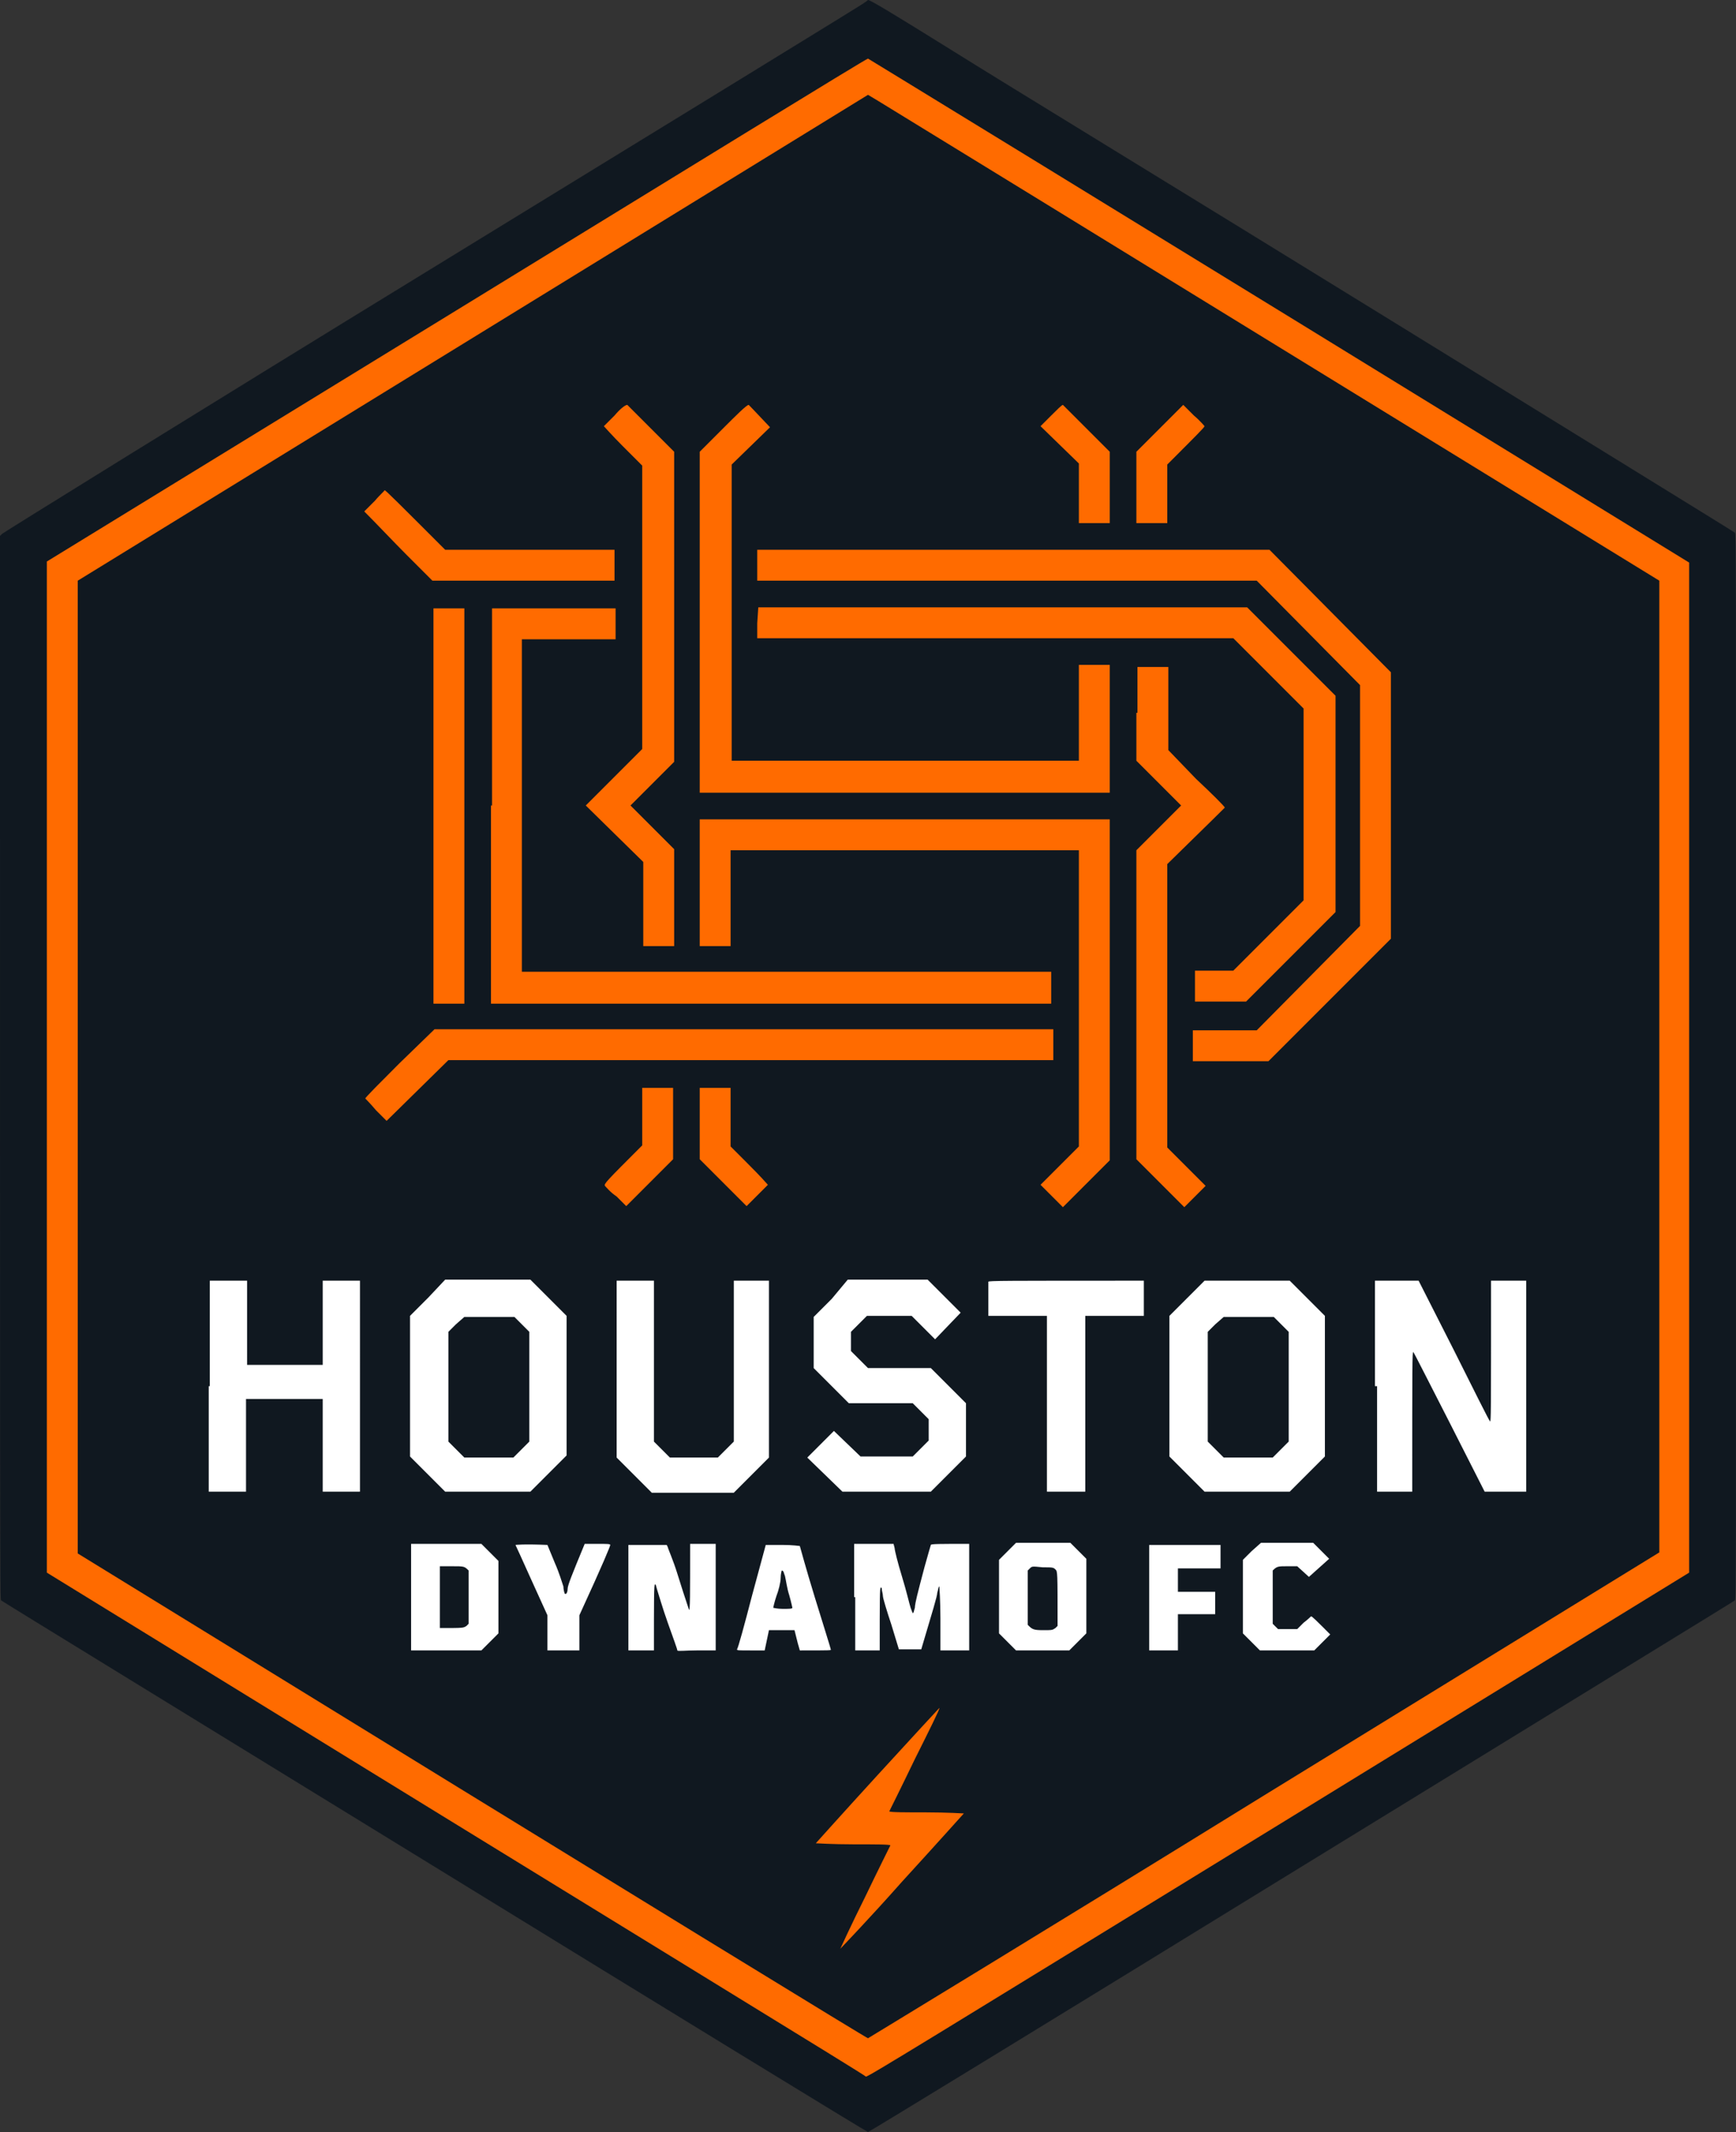 <svg xmlns="http://www.w3.org/2000/svg" xmlns:xlink="http://www.w3.org/1999/xlink" version="1.0" id="katman_1" x="0px" y="0px" style="enable-background:new 0 0 329 244;" xml:space="preserve" viewBox="83 21.8 163 200.1">
<rect x="83" y="21.8" width="163" height="200.1" fill="#333333" stroke="none"/>
<style type="text/css">
	.st0{fill:#101820;}
	.st1{fill:#FF6B00;}
	.st2{fill:#FFFFFF;}
</style>
<g>
	<path class="st0" d="M164.1,22.1c-0.1,0.1-18.2,11.2-40.4,24.8S83.3,71.8,83.2,71.9L83,72.1c0,97.7,0,99.8,0.1,99.9   c0.1,0.1,18.4,11.3,40.7,25c22.3,13.7,40.6,24.9,40.7,24.9c0.1,0,17.6-10.7,40.7-24.9c22.3-13.7,40.6-24.9,40.7-25   c0.1-0.2,0.1-2.2,0.1-50.1s0-49.9-0.1-50.1c-0.1-0.1-14.9-9.2-32.9-20.3c-18-11.1-36.2-22.2-40.5-24.9c-6.1-3.8-7.8-4.8-8-4.8   C164.3,22,164.2,22,164.1,22.1z"/>
	<path class="st1" d="M125.9,50.9L87.4,74.5v94.9c59.5,36.6,76.9,47.2,76.9,47.3c0.1,0.1,5.6-3.3,38.7-23.6l38.6-23.7l0-94.8   c-59.7-36.7-77.1-47.3-77.1-47.3C164.5,27.2,147.1,37.9,125.9,50.9z"/>
	<path class="st0" d="M127.4,53.5L90.3,76.3v91.3c57.4,35.3,74.1,45.5,74.2,45.5c0,0,16.8-10.2,37.2-22.8l37.1-22.8V76.3   c-56-34.4-72.8-44.7-73.3-45l-1-0.6L127.4,53.5z"/>
	<path class="st1" d="M140.7,60.8c-0.5,0.5-1,1-1,1c0,0,0.8,0.9,1.8,1.9l1.8,1.8l0,26.6l-5.3,5.3l5.4,5.3l0,7.9h2.9v-9.1l-4.1-4.1   l4.1-4.1V64.2c-3.4-3.4-4.4-4.4-4.4-4.4C141.7,59.8,141.2,60.2,140.7,60.8z M150.9,62l-2.2,2.2l0,32h38.5V84.2h-2.9l0,9l-32.6,0   V65.4l3.6-3.5c-1.5-1.6-2-2.1-2-2.1C153.1,59.8,152.1,60.8,150.9,62z M181.7,60.8l-1,1l3.6,3.5v5.6h2.9v-6.7   c-3.4-3.4-4.4-4.4-4.4-4.4C182.7,59.8,182.2,60.3,181.7,60.8z M191.9,62l-2.2,2.2l0,6.7h2.9v-5.5c2.7-2.7,3.5-3.5,3.5-3.6   c0,0-0.4-0.5-1-1c-0.5-0.5-1-1-1-1C194.1,59.8,193.1,60.8,191.9,62z M118.2,68.8l-1,1c1.3,1.3,2.7,2.8,4,4.1l2.4,2.4h17.1v-2.9   h-15.9c-4.4-4.4-5.6-5.6-5.7-5.6C119.2,67.8,118.7,68.2,118.2,68.8z M154.1,74.9v1.4H201l9.7,9.8v22.6l-9.7,9.8h-6v2.9h7.1   l11.5-11.5V84.9l-11.4-11.5h-48.1V74.9z M123.7,97.4V116l2.9,0l0-37.1h-2.9V97.4z M129.1,97.4V116h52.6V113H132V81.8l8.8,0l0-2.9   h-11.6V97.4z M154.1,80.3l0,1.4l44.7,0l6.6,6.6v18l-6.6,6.6h-3.6v2.9h4.8l8.4-8.4V87.1l-8.3-8.3h-45.9L154.1,80.3z M189.7,88.7v4.5   l4.2,4.2l-4.2,4.2v29l4.5,4.5l2-2l-3.6-3.6v-26.6c4.2-4.1,5.4-5.3,5.4-5.3c0-0.1-1.2-1.3-2.7-2.7l-2.6-2.7v-7.8h-2.9V88.7z    M148.7,104.6v6l2.9,0l0-9h32.7v27.8l-3.6,3.6l2.1,2.1l4.4-4.4v-32h-38.5V104.6z M120.5,121.6c-1.8,1.8-3.2,3.2-3.2,3.3   c0,0,0.5,0.5,1,1.1l1,1l5.8-5.7h56.8v-2.9l-58.1,0L120.5,121.6z M143.3,126.6v2.7c-3.4,3.4-3.6,3.6-3.5,3.8c0.1,0.1,0.5,0.6,1.1,1   l0.9,0.9l4.4-4.4v-6.7h-2.9V126.6z M148.7,127.2l0,3.4l4.4,4.4l2-2c-0.7-0.8-1.5-1.6-2.2-2.3l-1.3-1.3v-5.5h-2.9V127.2z"/>
	<path class="st2" d="M102.6,151.9v9.9h3.5v-8.7h7.2v8.7h3.5V142h-3.5l0,7.9l-7.1,0V142h-3.5V151.9z M123.2,143.6l-1.7,1.7l0,13.2   l3.3,3.3h8l3.4-3.4v-13.1l-3.4-3.4h-8L123.2,143.6z M140.9,150.3v8.3l3.3,3.3h7.7l3.3-3.3V142h-3.3l0,15.1l-1.5,1.5l-4.5,0   l-1.5-1.5V142h-3.5L140.9,150.3z M161.1,143.7l-1.7,1.7l0,4.8l3.3,3.3h6l1.5,1.5v2l-1.5,1.5h-4.9l-2.5-2.4l-2.5,2.5l3.3,3.2l8.3,0   l3.3-3.3v-5l-3.3-3.3h-5.9l-1.6-1.6v-1.8l1.5-1.5h4.2l2.2,2.2l2.4-2.5l-3.1-3.1h-7.5L161.1,143.7z M175.8,142.1c0,0.1,0,0.8,0,1.7   l0,1.5l5.5,0v16.5h3.6v-16.5h5.5V142C177.3,142,175.8,142,175.8,142.1z M194.5,143.6l-1.7,1.7l0,13.2l3.3,3.3h8l3.3-3.3v-13.2   l-3.3-3.3h-8L194.5,143.6z M212.3,151.9v9.9h3.3c0-11.9,0-13.2,0.1-13.1c0.1,0.1,1.6,3.1,3.4,6.6l3.3,6.5h3.9V142h-3.3   c0,12.6,0,13.3-0.1,13.2c-0.1-0.1-1.6-3.1-3.4-6.7l-3.3-6.5h-4.1V151.9z"/>
	<path class="st0" d="M125.8,146.1l-0.7,0.7l0,10.3l1.5,1.5h4.6l1.5-1.5v-10.3l-1.4-1.4h-4.7L125.8,146.1z M197.1,146.1l-0.7,0.7   l0,10.3l1.5,1.5h4.6l1.5-1.5l0-10.3l-1.4-1.4h-4.7L197.1,146.1z"/>
	<path class="st2" d="M177.6,167.4l-0.8,0.8l0,6.9l1.6,1.6l5,0l1.6-1.6v-7l-1.5-1.5h-5.1L177.6,167.4z M200.5,167.4l-0.8,0.8l0,6.9   l1.6,1.6l5.1,0l1.5-1.5c-1.3-1.3-1.7-1.7-1.8-1.7c0,0-0.3,0.3-0.7,0.6l-0.6,0.6l-1.8,0l-0.5-0.5l0-5c0.4-0.4,0.5-0.4,1.4-0.4h0.9   l1.1,1l1.9-1.7l-1.5-1.5h-4.9L200.5,167.4z M121.6,171.7v5h6.6l1.6-1.6v-6.8l-1.6-1.6h-6.6V171.7z M131.4,166.8   c0,0,0.7,1.5,1.5,3.3l1.5,3.3v3.3h3v-3.3c2.3-5,2.9-6.5,2.9-6.6c0-0.1-0.3-0.1-1.2-0.1h-1.2c-1.2,2.9-1.6,3.9-1.6,4.2   s-0.1,0.5-0.2,0.5c0,0-0.1,0-0.1-0.1c0,0-0.1-0.3-0.1-0.6c-0.1-0.3-0.4-1.3-0.8-2.2l-0.7-1.7C132.1,166.7,131.4,166.8,131.4,166.8z    M142,171.7v5h2.4c0-4.8,0-6.2,0.1-6.2s0.1,0.2,0.2,0.5c0.1,0.3,0.5,1.7,1,3.1c0.5,1.4,0.9,2.5,0.9,2.6s0.8,0,1.8,0h1.8v-10h-2.4   c0,4.9,0,6.2-0.1,6.2c0,0-0.1-0.3-0.2-0.6c-0.1-0.3-0.5-1.5-0.9-2.8s-0.9-2.4-0.9-2.5l-0.1-0.2H142V171.7z M153.6,171.6   c-0.7,2.7-1.3,4.9-1.4,5c0,0.1,0.1,0.1,1.3,0.1l1.3,0l0.4-1.9h2.4c0.1,0.4,0.2,0.8,0.3,1.2l0.2,0.7c2.9,0,3,0,2.9-0.1   c0-0.1-0.7-2.3-1.5-4.9c-0.8-2.6-1.4-4.8-1.4-4.8c0,0-0.7-0.1-1.6-0.1h-1.6L153.6,171.6z M163.3,171.7v5h2.3c0-4.8,0-5.9,0.1-5.9   s0.1,0.1,0.1,0.2c0,0.1,0.1,0.4,0.1,0.6c0,0.2,0.4,1.5,0.8,2.7l0.7,2.3h2.1c1.1-3.7,1.5-5,1.5-5.3c0.1-0.3,0.1-0.6,0.2-0.6   c0,0,0.1,1.4,0.1,3v3h2.7v-10c-2.8,0-3.6,0-3.6,0.1c0,0-0.3,1-0.6,2.1c-0.3,1.1-0.6,2.3-0.7,2.7c-0.1,0.4-0.2,0.9-0.2,1.1   c-0.1,0.3-0.1,0.5-0.2,0.5c0,0-0.1-0.2-0.2-0.5c-0.1-0.3-0.4-1.6-0.8-2.9c-0.4-1.3-0.7-2.5-0.7-2.7l-0.1-0.4h-3.7V171.7z    M190.9,171.7v5h2.7v-3.4h3.5v-2.1l-3.5,0l0-2.2h4v-2.2h-6.7V171.7z"/>
	<path class="st0" d="M124.3,171.7v2.9c2.2,0,2.2,0,2.5-0.2l0.2-0.2v-5c-0.4-0.4-0.4-0.4-1.6-0.4l-1.1,0V171.7z M179.7,169l-0.2,0.2   l0,5.1c0.4,0.4,0.5,0.5,1.4,0.5c0.9,0,0.9,0,1.2-0.2l0.2-0.2c0-5.1,0-5.1-0.2-5.3c-0.2-0.2-0.3-0.2-1.2-0.2   C179.9,168.8,179.9,168.8,179.7,169z M156.4,169.2c0,0-0.1,0.3-0.1,0.7s-0.2,1.2-0.4,1.7c-0.2,0.6-0.3,1.1-0.3,1.1   c0,0,0.4,0.1,0.9,0.1s0.9,0,0.9-0.1c0,0-0.1-0.5-0.3-1.2c-0.2-0.6-0.3-1.4-0.4-1.8C156.6,169.5,156.6,169.2,156.4,169.2   C156.5,169.2,156.4,169.2,156.4,169.2z"/>
	<path class="st1" d="M165.4,188.4c-3.2,3.5-5.8,6.4-5.8,6.4c0,0,1.6,0.1,3.5,0.1c2,0,3.5,0,3.5,0.1c0,0-1.1,2.2-2.4,4.9   c-1.3,2.6-2.3,4.8-2.3,4.8c0,0,2.7-2.8,5.8-6.3c3.2-3.5,5.8-6.4,5.8-6.4s-1.6-0.1-3.5-0.1c-1.9,0-3.5,0-3.5-0.1   c0,0,1.1-2.2,2.4-4.9c1.3-2.6,2.4-4.8,2.3-4.8C171.2,182.1,168.6,184.9,165.4,188.4z"/>
</g>
</svg>